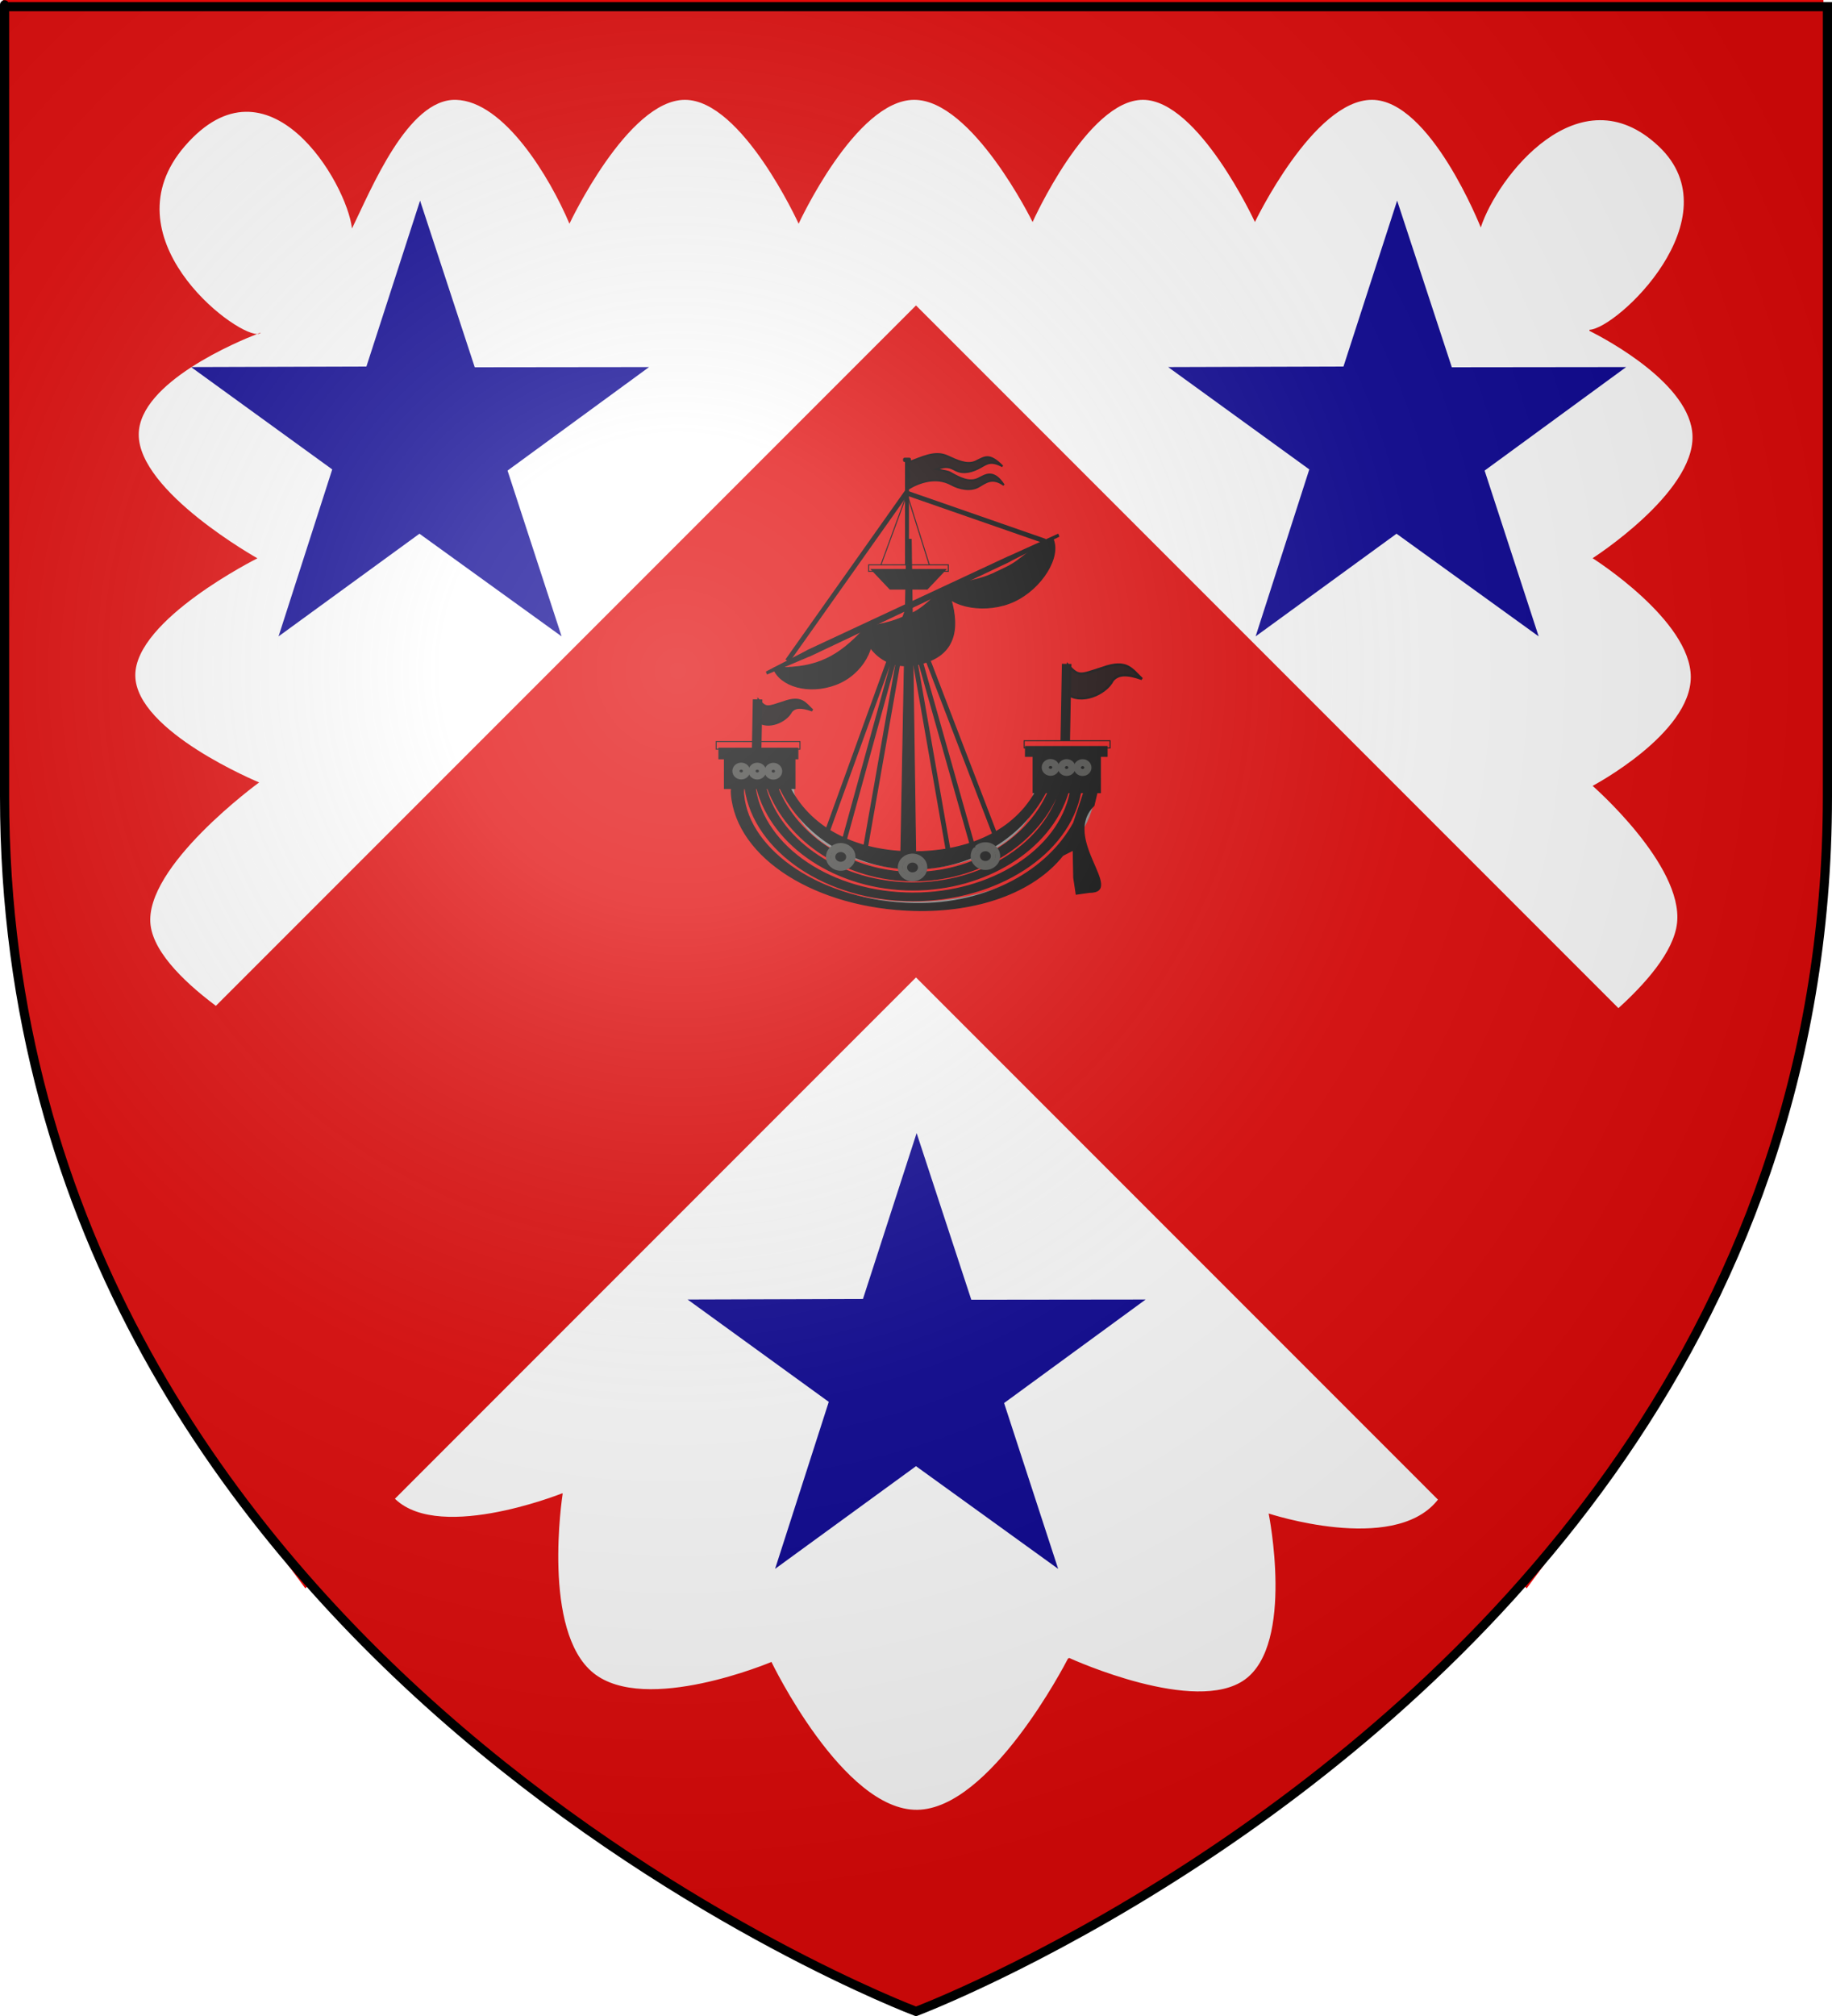 <?xml version="1.0" encoding="UTF-8" standalone="no"?>
<svg
   xmlns:dc="http://purl.org/dc/elements/1.1/"
   xmlns:cc="http://creativecommons.org/ns#"
   xmlns:rdf="http://www.w3.org/1999/02/22-rdf-syntax-ns#"
   xmlns:svg="http://www.w3.org/2000/svg"
   xmlns="http://www.w3.org/2000/svg"
   xmlns:xlink="http://www.w3.org/1999/xlink"
   xmlns:sodipodi="http://sodipodi.sourceforge.net/DTD/sodipodi-0.dtd"
   xmlns:inkscape="http://www.inkscape.org/namespaces/inkscape"
   height="660"
   width="600"
   version="1.0"
   id="svg2"
   sodipodi:version="0.32"
   inkscape:version="0.46"
   sodipodi:docname="Brodie of Idvies Arms.svg"
   sodipodi:docbase="D:\Mes documents\Renaud-Notre Lapin"
   inkscape:export-filename="/Users/olivier/Desktop/Blason Rouge/Blason_Vide_3D.png"
   inkscape:export-xdpi="144"
   inkscape:export-ydpi="144"
   inkscape:output_extension="org.inkscape.output.svg.inkscape">
  <sodipodi:namedview
     inkscape:window-height="667"
     inkscape:window-width="1024"
     inkscape:pageshadow="2"
     inkscape:pageopacity="0.0"
     guidetolerance="10.0"
     gridtolerance="10.0"
     objecttolerance="10.0"
     borderopacity="1.0"
     bordercolor="#666666"
     pagecolor="#ffffff"
     id="base"
     showgrid="false"
     height="660px"
     inkscape:zoom="0.5"
     inkscape:cx="80"
     inkscape:cy="354"
     inkscape:window-x="0"
     inkscape:window-y="0"
     inkscape:current-layer="g3170"
     showguides="true"
     inkscape:guide-bbox="true">
    <inkscape:grid
       type="xygrid"
       id="grid2789"
       visible="true"
       enabled="true" />
  </sodipodi:namedview>
  <desc
     id="desc4">Flag of Canton of Valais (Wallis)</desc>
  <defs
     id="defs6">
    <inkscape:perspective
       sodipodi:type="inkscape:persp3d"
       inkscape:vp_x="0 : 330 : 1"
       inkscape:vp_y="0 : 1000 : 0"
       inkscape:vp_z="600 : 330 : 1"
       inkscape:persp3d-origin="300 : 220 : 1"
       id="perspective35" />
    <linearGradient
       id="linearGradient2893">
      <stop
         style="stop-color:white;stop-opacity:0.314;"
         offset="0"
         id="stop2895" />
      <stop
         id="stop2897"
         offset="0.19"
         style="stop-color:white;stop-opacity:0.251;" />
      <stop
         style="stop-color:#6b6b6b;stop-opacity:0.125;"
         offset="0.6"
         id="stop2901" />
      <stop
         style="stop-color:black;stop-opacity:0.125;"
         offset="1"
         id="stop2899" />
    </linearGradient>
    <linearGradient
       id="linearGradient2885">
      <stop
         id="stop2887"
         offset="0"
         style="stop-color:white;stop-opacity:1;" />
      <stop
         style="stop-color:white;stop-opacity:1;"
         offset="0.229"
         id="stop2891" />
      <stop
         id="stop2889"
         offset="1"
         style="stop-color:black;stop-opacity:1;" />
    </linearGradient>
    <linearGradient
       id="linearGradient2955">
      <stop
         id="stop2867"
         offset="0"
         style="stop-color:#fd0000;stop-opacity:1;" />
      <stop
         style="stop-color:#e77275;stop-opacity:0.659;"
         offset="0.5"
         id="stop2873" />
      <stop
         style="stop-color:black;stop-opacity:0.323;"
         offset="1"
         id="stop2959" />
    </linearGradient>
    <radialGradient
       inkscape:collect="always"
       xlink:href="#linearGradient2955"
       id="radialGradient2961"
       cx="225.524"
       cy="218.901"
       fx="225.524"
       fy="218.901"
       r="300"
       gradientTransform="matrix(-4.167939e-4,2.183,-1.884,-3.599562e-4,615.597,-289.121)"
       gradientUnits="userSpaceOnUse" />
    <polygon
       id="star"
       transform="scale(53,53)"
       points="0,-1 0.588,0.809 -0.951,-0.309 0.951,-0.309 -0.588,0.809 0,-1 " />
    <clipPath
       id="clip">
      <path
         d="M 0,-200 L 0,600 L 300,600 L 300,-200 L 0,-200 z "
         id="path10" />
    </clipPath>
    <radialGradient
       inkscape:collect="always"
       xlink:href="#linearGradient2955"
       id="radialGradient1911"
       gradientUnits="userSpaceOnUse"
       gradientTransform="matrix(-4.167939e-4,2.183,-1.884,-3.599562e-4,615.597,-289.121)"
       cx="225.524"
       cy="218.901"
       fx="225.524"
       fy="218.901"
       r="300" />
    <radialGradient
       inkscape:collect="always"
       xlink:href="#linearGradient2955"
       id="radialGradient2865"
       gradientUnits="userSpaceOnUse"
       gradientTransform="matrix(0,1.749,-1.593,-1.049767e-7,551.788,-191.29)"
       cx="225.524"
       cy="218.901"
       fx="225.524"
       fy="218.901"
       r="300" />
    <radialGradient
       inkscape:collect="always"
       xlink:href="#linearGradient2955"
       id="radialGradient2871"
       gradientUnits="userSpaceOnUse"
       gradientTransform="matrix(0,1.386,-1.323,-5.741131e-8,-158.082,-109.541)"
       cx="225.524"
       cy="218.901"
       fx="225.524"
       fy="218.901"
       r="300" />
    <radialGradient
       inkscape:collect="always"
       xlink:href="#linearGradient2893"
       id="radialGradient3163"
       gradientUnits="userSpaceOnUse"
       gradientTransform="matrix(1.353,0,0,1.349,-77.629,-85.747)"
       cx="221.445"
       cy="226.331"
       fx="221.445"
       fy="226.331"
       r="300" />
    <radialGradient
       gradientTransform="matrix(1.353,0,0,1.349,-77.629,-85.747)"
       gradientUnits="userSpaceOnUse"
       xlink:href="#linearGradient2893"
       id="radialGradient2706"
       fy="226.331"
       fx="221.445"
       r="300"
       cy="226.331"
       cx="221.445" />
    <radialGradient
       gradientTransform="matrix(0,1.386,-1.323,-5.741131e-8,-158.082,-109.541)"
       gradientUnits="userSpaceOnUse"
       xlink:href="#linearGradient2955"
       id="radialGradient2704"
       fy="218.901"
       fx="225.524"
       r="300"
       cy="218.901"
       cx="225.524" />
    <radialGradient
       gradientTransform="matrix(0,1.749,-1.593,-1.049767e-7,551.788,-191.29)"
       gradientUnits="userSpaceOnUse"
       xlink:href="#linearGradient2955"
       id="radialGradient2702"
       fy="218.901"
       fx="225.524"
       r="300"
       cy="218.901"
       cx="225.524" />
    <radialGradient
       gradientTransform="matrix(-4.167939e-4,2.183,-1.884,-3.599562e-4,615.597,-289.121)"
       gradientUnits="userSpaceOnUse"
       xlink:href="#linearGradient2955"
       id="radialGradient2700"
       fy="218.901"
       fx="225.524"
       r="300"
       cy="218.901"
       cx="225.524" />
    <clipPath
       id="clipPath2696">
      <path
         id="path2698"
         d="M 0,-200 L 0,600 L 300,600 L 300,-200 L 0,-200 z " />
    </clipPath>
    <polygon
       id="polygon2694"
       transform="scale(53,53)"
       points="0,-1 0.588,0.809 -0.951,-0.309 0.951,-0.309 -0.588,0.809 0,-1 " />
    <radialGradient
       gradientTransform="matrix(-4.167939e-4,2.183,-1.884,-3.599562e-4,615.597,-289.121)"
       gradientUnits="userSpaceOnUse"
       xlink:href="#linearGradient2955"
       id="radialGradient2692"
       fy="218.901"
       fx="225.524"
       r="300"
       cy="218.901"
       cx="225.524" />
    <linearGradient
       id="linearGradient2684">
      <stop
         id="stop2686"
         offset="0"
         style="stop-color:#fd0000;stop-opacity:1" />
      <stop
         id="stop2688"
         offset="0.5"
         style="stop-color:#e77275;stop-opacity:0.659" />
      <stop
         id="stop2690"
         offset="1"
         style="stop-color:black;stop-opacity:0.323" />
    </linearGradient>
    <linearGradient
       id="linearGradient2676">
      <stop
         id="stop2678"
         offset="0"
         style="stop-color:white;stop-opacity:1" />
      <stop
         id="stop2680"
         offset="0.229"
         style="stop-color:white;stop-opacity:1" />
      <stop
         id="stop2682"
         offset="1"
         style="stop-color:black;stop-opacity:1" />
    </linearGradient>
    <linearGradient
       id="linearGradient2666">
      <stop
         id="stop2668"
         offset="0"
         style="stop-color:white;stop-opacity:0.314" />
      <stop
         id="stop2670"
         offset="0.19"
         style="stop-color:white;stop-opacity:0.251" />
      <stop
         id="stop2672"
         offset="0.6"
         style="stop-color:#6b6b6b;stop-opacity:0.125" />
      <stop
         id="stop2674"
         offset="1"
         style="stop-color:black;stop-opacity:0.125" />
    </linearGradient>
    <inkscape:perspective
       id="perspective2663"
       inkscape:persp3d-origin="300 : 220 : 1"
       inkscape:vp_z="600 : 330 : 1"
       inkscape:vp_y="0 : 1000 : 0"
       inkscape:vp_x="0 : 330 : 1"
       sodipodi:type="inkscape:persp3d" />
    <radialGradient
       gradientTransform="matrix(0,2.342,-2.291,0,562.913,1323.77)"
       gradientUnits="userSpaceOnUse"
       xlink:href="#linearGradient2955"
       id="radialGradient14758"
       fy="153.928"
       fx="-483.508"
       r="300"
       cy="153.928"
       cx="-483.508" />
    <radialGradient
       gradientTransform="matrix(0,2.342,-2.291,0,562.913,1323.77)"
       gradientUnits="userSpaceOnUse"
       xlink:href="#linearGradient2955"
       id="radialGradient13767"
       fy="153.928"
       fx="-483.508"
       r="300"
       cy="153.928"
       cx="-483.508" />
    <radialGradient
       gradientTransform="matrix(0,2.342,-2.291,0,562.913,1323.77)"
       gradientUnits="userSpaceOnUse"
       xlink:href="#linearGradient2955"
       id="radialGradient1357"
       fy="153.928"
       fx="-483.508"
       r="300"
       cy="153.928"
       cx="-483.508" />
    <radialGradient
       gradientTransform="matrix(-4.167939e-4,2.183,-1.884,-3.599562e-4,1395.597,-309.121)"
       gradientUnits="userSpaceOnUse"
       xlink:href="#linearGradient2955"
       id="radialGradient2783"
       fy="218.901"
       fx="225.524"
       r="300"
       cy="218.901"
       cx="225.524" />
    <clipPath
       id="clipPath2779">
      <path
         id="path2781"
         d="M 0,-200 L 0,600 L 300,600 L 300,-200 L 0,-200 z " />
    </clipPath>
    <polygon
       id="polygon2777"
       transform="scale(53,53)"
       points="0,-1 0.588,0.809 -0.951,-0.309 0.951,-0.309 -0.588,0.809 0,-1 " />
    <radialGradient
       gradientTransform="matrix(-4.167939e-4,2.183,-1.884,-3.599562e-4,615.597,-289.121)"
       gradientUnits="userSpaceOnUse"
       xlink:href="#linearGradient2955"
       id="radialGradient2775"
       fy="218.901"
       fx="225.524"
       r="300"
       cy="218.901"
       cx="225.524" />
    <linearGradient
       id="linearGradient2770">
      <stop
         id="stop2965"
         offset="0"
         style="stop-color:#ffffff;stop-opacity:0" />
      <stop
         id="stop2773"
         offset="1"
         style="stop-color:#000000;stop-opacity:0.646" />
    </linearGradient>
    <inkscape:perspective
       id="perspective2767"
       inkscape:persp3d-origin="75 : 50 : 1"
       inkscape:vp_z="150 : 75 : 1"
       inkscape:vp_y="0 : 1000 : 0"
       inkscape:vp_x="0 : 75 : 1"
       sodipodi:type="inkscape:persp3d" />
    <inkscape:perspective
       id="perspective2523"
       inkscape:persp3d-origin="92.5 : 61.666667 : 1"
       inkscape:vp_z="185 : 92.5 : 1"
       inkscape:vp_y="0 : 1000 : 0"
       inkscape:vp_x="0 : 92.5 : 1"
       sodipodi:type="inkscape:persp3d" />
    <inkscape:perspective
       id="perspective7473"
       inkscape:persp3d-origin="151 : 84 : 1"
       inkscape:vp_z="302 : 126 : 1"
       inkscape:vp_y="0 : 1000 : 0"
       inkscape:vp_x="0 : 126 : 1"
       sodipodi:type="inkscape:persp3d" />
    <inkscape:perspective
       id="perspective7602"
       inkscape:persp3d-origin="209 : 169 : 1"
       inkscape:vp_z="418 : 253.5 : 1"
       inkscape:vp_y="0 : 1000 : 0"
       inkscape:vp_x="0 : 253.5 : 1"
       sodipodi:type="inkscape:persp3d" />
    <radialGradient
       r="300"
       fy="226.331"
       fx="221.445"
       cy="226.331"
       cx="221.445"
       gradientTransform="matrix(1.353,0,0,1.349,-77.629,-85.747)"
       gradientUnits="userSpaceOnUse"
       id="radialGradient19373"
       xlink:href="#linearGradient2893"
       inkscape:collect="always" />
    <radialGradient
       r="300"
       fy="218.901"
       fx="225.524"
       cy="218.901"
       cx="225.524"
       gradientTransform="matrix(0,1.386,-1.323,-5.741131e-8,-158.082,-109.541)"
       gradientUnits="userSpaceOnUse"
       id="radialGradient19371"
       xlink:href="#linearGradient2955"
       inkscape:collect="always" />
    <radialGradient
       r="300"
       fy="218.901"
       fx="225.524"
       cy="218.901"
       cx="225.524"
       gradientTransform="matrix(0,1.749,-1.593,-1.049767e-7,551.788,-191.29)"
       gradientUnits="userSpaceOnUse"
       id="radialGradient19369"
       xlink:href="#linearGradient2955"
       inkscape:collect="always" />
    <radialGradient
       r="300"
       fy="218.901"
       fx="225.524"
       cy="218.901"
       cx="225.524"
       gradientTransform="matrix(-4.167939e-4,2.183,-1.884,-3.599562e-4,615.597,-289.121)"
       gradientUnits="userSpaceOnUse"
       id="radialGradient19367"
       xlink:href="#linearGradient2955"
       inkscape:collect="always" />
    <clipPath
       id="clipPath19363">
      <path
         id="path19365"
         d="M 0,-200 L 0,600 L 300,600 L 300,-200 L 0,-200 z" />
    </clipPath>
    <polygon
       points="0,-1 0.588,0.809 -0.951,-0.309 0.951,-0.309 -0.588,0.809 0,-1 "
       transform="scale(53,53)"
       id="polygon19361" />
    <radialGradient
       gradientUnits="userSpaceOnUse"
       gradientTransform="matrix(-4.167939e-4,2.183,-1.884,-3.599562e-4,615.597,-289.121)"
       r="300"
       fy="218.901"
       fx="225.524"
       cy="218.901"
       cx="225.524"
       id="radialGradient19359"
       xlink:href="#linearGradient2955"
       inkscape:collect="always" />
    <linearGradient
       id="linearGradient19351">
      <stop
         style="stop-color:#fd0000;stop-opacity:1;"
         offset="0"
         id="stop19353" />
      <stop
         id="stop19355"
         offset="0.5"
         style="stop-color:#e77275;stop-opacity:0.659;" />
      <stop
         id="stop19357"
         offset="1"
         style="stop-color:black;stop-opacity:0.323;" />
    </linearGradient>
    <linearGradient
       id="linearGradient19343">
      <stop
         style="stop-color:white;stop-opacity:1;"
         offset="0"
         id="stop19345" />
      <stop
         id="stop19347"
         offset="0.229"
         style="stop-color:white;stop-opacity:1;" />
      <stop
         style="stop-color:black;stop-opacity:1;"
         offset="1"
         id="stop19349" />
    </linearGradient>
    <linearGradient
       id="linearGradient19333">
      <stop
         id="stop19335"
         offset="0"
         style="stop-color:white;stop-opacity:0.314;" />
      <stop
         style="stop-color:white;stop-opacity:0.251;"
         offset="0.19"
         id="stop19337" />
      <stop
         id="stop19339"
         offset="0.6"
         style="stop-color:#6b6b6b;stop-opacity:0.125;" />
      <stop
         id="stop19341"
         offset="1"
         style="stop-color:black;stop-opacity:0.125;" />
    </linearGradient>
    <inkscape:perspective
       id="perspective18534"
       inkscape:persp3d-origin="300 : 400 : 1"
       inkscape:vp_z="700 : 600 : 1"
       inkscape:vp_y="0 : 1000 : 0"
       inkscape:vp_x="-50 : 600 : 1"
       sodipodi:type="inkscape:persp3d" />
    <inkscape:perspective
       id="perspective30812"
       inkscape:persp3d-origin="300 : 400 : 1"
       inkscape:vp_z="700 : 600 : 1"
       inkscape:vp_y="0 : 1000 : 0"
       inkscape:vp_x="-50 : 600 : 1"
       sodipodi:type="inkscape:persp3d" />
    <inkscape:perspective
       id="perspective48007"
       inkscape:persp3d-origin="300 : 400 : 1"
       inkscape:vp_z="700 : 600 : 1"
       inkscape:vp_y="0 : 1000 : 0"
       inkscape:vp_x="-50 : 600 : 1"
       sodipodi:type="inkscape:persp3d" />
    <linearGradient
       y2="11341"
       x2="28442"
       y1="11341"
       x1="27038"
       href="#id9"
       gradientUnits="userSpaceOnUse"
       id="id10"
       gradientTransform="matrix(1.8592297e-2,0,0,1.8592297e-2,-218.202,-24.879)" />
    <radialGradient
       fy="16535"
       fx="26381"
       r="3157"
       cy="16535"
       cx="26381"
       href="#id20"
       gradientUnits="userSpaceOnUse"
       id="id21"
       gradientTransform="matrix(1.8592297e-2,0,0,1.8592297e-2,-218.202,-24.879)" />
    <radialGradient
       fy="16344"
       fx="28995"
       r="218"
       cy="16344"
       cx="28995"
       href="#id22"
       gradientUnits="userSpaceOnUse"
       id="id36" />
    <radialGradient
       fy="16544"
       fx="27711"
       r="218"
       cy="16544"
       cx="27711"
       href="#id22"
       gradientUnits="userSpaceOnUse"
       id="id35" />
    <radialGradient
       fy="16358"
       fx="26446"
       r="218"
       cy="16358"
       cx="26446"
       href="#id22"
       gradientUnits="userSpaceOnUse"
       id="id34" />
    <radialGradient
       fy="14882"
       fx="25306"
       r="114"
       cy="14882"
       cx="25306"
       href="#id22"
       gradientUnits="userSpaceOnUse"
       id="id33" />
    <radialGradient
       fy="14818"
       fx="30755"
       r="114"
       cy="14818"
       cx="30755"
       href="#id22"
       gradientUnits="userSpaceOnUse"
       id="id39" />
    <radialGradient
       fy="14880"
       fx="25024"
       r="114"
       cy="14880"
       cx="25024"
       href="#id22"
       gradientUnits="userSpaceOnUse"
       id="id32" />
    <radialGradient
       fy="14817"
       fx="30472"
       r="114"
       cy="14817"
       cx="30472"
       href="#id22"
       gradientUnits="userSpaceOnUse"
       id="id38" />
    <radialGradient
       fy="14879"
       fx="24741"
       r="114"
       cy="14879"
       cx="24741"
       href="#id22"
       gradientUnits="userSpaceOnUse"
       id="id31" />
    <radialGradient
       fy="14815"
       fx="30190"
       r="114"
       cy="14815"
       cx="30190"
       href="#id22"
       gradientUnits="userSpaceOnUse"
       id="id37" />
    <linearGradient
       y2="14446"
       x2="31291"
       y1="14446"
       x1="29777"
       href="#id5"
       gradientUnits="userSpaceOnUse"
       id="id8"
       gradientTransform="matrix(1.8592297e-2,0,0,1.8592297e-2,-218.202,-24.879)" />
    <linearGradient
       y2="14463"
       x2="25827"
       y1="14463"
       x1="24352"
       href="#id5"
       gradientUnits="userSpaceOnUse"
       id="id7"
       gradientTransform="matrix(1.8592297e-2,0,0,1.8592297e-2,-218.202,-24.879)" />
    <radialGradient
       inkscape:collect="always"
       xlink:href="#linearGradient2893"
       id="radialGradient19564"
       gradientUnits="userSpaceOnUse"
       gradientTransform="matrix(1.353,0,0,1.349,-77.629,-85.747)"
       cx="221.445"
       cy="226.331"
       fx="221.445"
       fy="226.331"
       r="300" />
    <radialGradient
       inkscape:collect="always"
       xlink:href="#linearGradient2893"
       id="radialGradient20164"
       gradientUnits="userSpaceOnUse"
       gradientTransform="matrix(1.353,0,0,1.349,-77.629,-85.747)"
       cx="221.445"
       cy="226.331"
       fx="221.445"
       fy="226.331"
       r="300" />
    <radialGradient
       r="300"
       fy="218.901"
       fx="225.524"
       cy="218.901"
       cx="225.524"
       gradientTransform="matrix(0,1.386,-1.323,-5.741131e-8,-158.082,-109.541)"
       gradientUnits="userSpaceOnUse"
       id="radialGradient3166"
       xlink:href="#linearGradient2955"
       inkscape:collect="always" />
    <radialGradient
       r="300"
       fy="218.901"
       fx="225.524"
       cy="218.901"
       cx="225.524"
       gradientTransform="matrix(0,1.749,-1.593,-1.049767e-7,551.788,-191.29)"
       gradientUnits="userSpaceOnUse"
       id="radialGradient3164"
       xlink:href="#linearGradient2955"
       inkscape:collect="always" />
    <radialGradient
       r="300"
       fy="218.901"
       fx="225.524"
       cy="218.901"
       cx="225.524"
       gradientTransform="matrix(-4.167939e-4,2.183,-1.884,-3.599562e-4,615.597,-289.121)"
       gradientUnits="userSpaceOnUse"
       id="radialGradient3162"
       xlink:href="#linearGradient2955"
       inkscape:collect="always" />
    <clipPath
       id="clipPath3158">
      <path
         id="path3160"
         d="M 0,-200 L 0,600 L 300,600 L 300,-200 L 0,-200 z " />
    </clipPath>
    <polygon
       points="0,-1 0.588,0.809 -0.951,-0.309 0.951,-0.309 -0.588,0.809 0,-1 "
       transform="scale(53,53)"
       id="polygon3156" />
    <radialGradient
       gradientUnits="userSpaceOnUse"
       gradientTransform="matrix(-4.167939e-4,2.183,-1.884,-3.599562e-4,615.597,-289.121)"
       r="300"
       fy="218.901"
       fx="225.524"
       cy="218.901"
       cx="225.524"
       id="radialGradient3154"
       xlink:href="#linearGradient2955"
       inkscape:collect="always" />
    <linearGradient
       id="linearGradient3146">
      <stop
         style="stop-color:#fd0000;stop-opacity:1;"
         offset="0"
         id="stop3148" />
      <stop
         id="stop3150"
         offset="0.5"
         style="stop-color:#e77275;stop-opacity:0.659;" />
      <stop
         id="stop3152"
         offset="1"
         style="stop-color:black;stop-opacity:0.323;" />
    </linearGradient>
    <linearGradient
       id="linearGradient3138">
      <stop
         style="stop-color:white;stop-opacity:1;"
         offset="0"
         id="stop3140" />
      <stop
         id="stop3142"
         offset="0.229"
         style="stop-color:white;stop-opacity:1;" />
      <stop
         style="stop-color:black;stop-opacity:1;"
         offset="1"
         id="stop3144" />
    </linearGradient>
    <linearGradient
       id="linearGradient3128">
      <stop
         id="stop3130"
         offset="0"
         style="stop-color:white;stop-opacity:0.314;" />
      <stop
         style="stop-color:white;stop-opacity:0.251;"
         offset="0.19"
         id="stop3132" />
      <stop
         id="stop3134"
         offset="0.6"
         style="stop-color:#6b6b6b;stop-opacity:0.125;" />
      <stop
         id="stop3136"
         offset="1"
         style="stop-color:black;stop-opacity:0.125;" />
    </linearGradient>
    <inkscape:perspective
       id="perspective3125"
       inkscape:persp3d-origin="300 : 219.80208 : 1"
       inkscape:vp_z="600 : 329.70312 : 1"
       inkscape:vp_y="0 : 1000 : 0"
       inkscape:vp_x="0 : 329.70312 : 1"
       sodipodi:type="inkscape:persp3d" />
  </defs>
  <g
     inkscape:groupmode="layer"
     id="layer3"
     inkscape:label="Fond écu"
     style="display:inline"
     sodipodi:insensitive="true">
    <path
       id="path2855"
       style="fill:#ffffff;fill-opacity:1;fill-rule:evenodd;stroke:none;stroke-width:1px;stroke-linecap:butt;stroke-linejoin:miter;stroke-opacity:1"
       d="M 300,658.5 C 300,658.5 598.5,546.18 598.5,260.728 C 598.5,-24.723 598.5,2.176 598.5,2.176 L 1.5,2.176 L 1.5,260.728 C 1.5,546.18 300,658.5 300,658.5 z"
       sodipodi:nodetypes="cccccc" />
  </g>
  <g
     inkscape:groupmode="layer"
     id="layer4"
     inkscape:label="Meubles"
     style="opacity:1;display:inline">
    <path
       sodipodi:nodetypes="ccccccc"
       id="path10706"
       d="M 20,380 C 30,420 70,480 100,520 L 300,320 L 500,520 C 530,480 570,420 580,380 L 300,100 L 20,380 z"
       style="opacity:1;fill:#e20909;fill-opacity:1;fill-rule:evenodd;stroke:#000000;stroke-width:0;stroke-linecap:butt;stroke-linejoin:miter;stroke-miterlimit:4;stroke-dasharray:none;stroke-dashoffset:0;stroke-opacity:1;display:inline" />
    <path
       id="path8347"
       style="fill:#0c0594;fill-opacity:1;stroke:#000000;stroke-width:0;stroke-miterlimit:4;stroke-dasharray:none;stroke-dashoffset:0;stroke-opacity:1"
       d="M 300.204,370.953 L 318.112,425.51 L 375.204,425.443 L 328.851,459.334 L 346.556,513.611 L 300,480 L 253.851,513.611 L 271.431,458.947 L 225.204,425.443 L 282.624,425.27 L 300.204,370.953 z" />
    <path
       id="path2791"
       style="fill:#0c0594;fill-opacity:1;stroke:#000000;stroke-width:0;stroke-miterlimit:4;stroke-dasharray:none;stroke-dashoffset:0;stroke-opacity:1;display:inline"
       d="M 137.579,65.682 L 155.488,120.239 L 212.579,120.173 L 166.226,154.064 L 183.932,208.341 L 137.376,174.73 L 91.227,208.341 L 108.806,153.677 L 62.579,120.173 L 120,120 L 137.579,65.682 z" />
    <path
       id="path2793"
       style="fill:#0c0594;fill-opacity:1;stroke:#000000;stroke-width:0;stroke-miterlimit:4;stroke-dasharray:none;stroke-dashoffset:0;stroke-opacity:1;display:inline"
       d="M 457.579,65.682 L 475.488,120.239 L 532.579,120.173 L 486.226,154.064 L 503.932,208.341 L 457.376,174.73 L 411.227,208.341 L 428.806,153.677 L 382.579,120.173 L 440,120 L 457.579,65.682 z" />
    <path
       class="fil2 str1"
       d="M 298.422,176.587 L 296.972,176.587 L 295.02,280.667 L 299.891,280.351 L 298.422,176.587 z"
       id="path382"
       style="opacity:1;fill:#000000;fill-rule:evenodd;stroke:#000000;stroke-width:0.335" />
    <path
       class="fil2 str1"
       d="M 291.487,192.855 L 303.665,192.855 L 309.745,186.441 L 285.408,186.441 L 291.487,192.855 z"
       id="path384"
       style="opacity:1;fill:#000000;fill-rule:evenodd;stroke:#000000;stroke-width:0.335" />
    <rect
       class="fil24 str1"
       x="284.497"
       y="184.916"
       width="26.085"
       height="2.138"
       id="rect386"
       style="opacity:1;fill:url(#id10);fill-rule:evenodd;stroke:#000000;stroke-width:0.335" />
    <rect
       class="fil2 str1"
       x="296.563"
       y="150.93"
       width="0.967"
       height="33.987"
       id="rect388"
       style="opacity:1;fill:#000000;fill-rule:evenodd;stroke:#000000;stroke-width:0.335" />
    <path
       class="fil10 str2"
       d="M 297.473,151.365 C 301.945,149.797 306.116,147.435 310.298,149.343 C 313.494,150.817 316.775,152.366 319.541,151.082 C 322.458,149.721 323.906,148.134 328.323,152.65 C 324.624,150.76 323.423,151.629 321.161,152.933 C 318.683,154.35 315.574,155.295 313.011,153.953 C 311.07,152.933 310.105,152.442 306.588,153.594 C 309.644,154.293 310.277,154.199 311.37,154.822 C 314.308,156.504 317.493,158.148 320.506,156.655 C 322.748,155.521 325.375,153.557 328.763,158.79 C 324.903,156.031 322.737,158.053 320.485,159.319 C 317.815,160.83 314.191,160.056 311.499,158.582 C 306.502,155.861 300.883,157.921 297.473,159.999 C 297.688,159.168 298.224,158.336 297.484,156.938 C 297.806,156.164 298.01,155.37 297.42,154.067 C 297.892,153.311 297.817,152.385 297.473,151.365 z"
       id="path390"
       style="opacity:1;fill:#0b0000;fill-opacity:1;fill-rule:evenodd;stroke:#000000;stroke-width:0.598" />
    <path
       class="fil2 str1"
       d="M 297.753,150 L 296.359,150 C 296.117,150 295.931,150.149 295.931,150.335 L 295.931,150.762 C 295.931,150.948 296.117,151.097 296.359,151.097 L 297.753,151.097 C 297.995,151.097 298.181,150.948 298.181,150.762 L 298.181,150.335 C 298.181,150.149 297.995,150 297.753,150 z"
       id="path392"
       style="opacity:1;fill:#000000;fill-rule:evenodd;stroke:#000000;stroke-width:0.335" />
    <path
       class="fil2 str1"
       d="M 330.401,183.894 L 331.238,183.41 L 346.762,175.602 L 346.502,174.932 L 330.847,182.035 L 329.88,182.444 L 264.491,212.935 L 264.064,213.195 L 251.031,219.944 L 251.291,220.614 L 264.696,214.924 L 265.179,214.757 L 330.401,183.894 z"
       id="path394"
       style="opacity:1;fill:#000000;fill-rule:evenodd;stroke:#000000;stroke-width:0.335" />
    <path
       class="fil2 str1"
       d="M 340.478,178.112 C 332.669,183.782 333.116,184.061 328.56,186.236 C 322.908,188.932 323.039,189.025 312.199,191.461 C 309.485,192.725 311.084,191.814 308.369,193.078 C 311.084,198.935 323.206,201.036 332.186,196.834 C 341.166,192.632 347.562,182.258 344.847,176.42 C 342.133,177.684 348.603,174.3 340.478,178.112 z"
       id="path396"
       style="opacity:1;fill:#000000;fill-rule:evenodd;stroke:#000000;stroke-width:0.335" />
    <path
       class="fil2 str1"
       d="M 282.954,206 C 274.81,214.794 267.782,218.773 254.879,218.568 C 252.183,219.591 255.995,217.769 253.299,218.791 C 255.474,224.611 264.826,227.456 273.75,224.072 C 282.693,220.707 287.341,211.187 285.147,205.386 C 282.452,206.409 291.041,202.951 282.954,206 z"
       id="path398"
       style="opacity:1;fill:#000000;fill-rule:evenodd;stroke:#000000;stroke-width:0.335" />
    <path
       class="fil2 str1"
       d="M 306.398,194.993 C 302.122,198.898 300.542,199.995 297.79,201.185 C 292.64,203.397 291.209,203.843 284.794,205.015 C 281.559,206.223 285.389,205.386 282.135,206.595 C 285.538,215.761 293.291,220.558 304.056,216.523 C 314.821,212.489 313.705,201.965 310.303,192.799 C 307.068,194.027 316.141,191.331 306.398,194.993 z"
       id="path400"
       style="opacity:1;fill:#000000;fill-rule:evenodd;stroke:#000000;stroke-width:0.335" />
    <path
       class="fil11 str0"
       d="M 342.226,177.163 L 296.805,161.36 L 257.873,216.356"
       id="path402"
       style="opacity:1;fill:none;fill-rule:evenodd;stroke:#000000;stroke-width:1.562" />
    <path
       class="fil11 str1"
       d="M 304.353,184.898 L 297.046,161.676 L 288.531,184.898"
       id="path404"
       style="opacity:1;fill:none;fill-rule:evenodd;stroke:#000000;stroke-width:0.335" />
    <path
       class="fil10 str2"
       d="M 266.053,232.55 C 262.372,231.23 260.327,231.416 259.1,232.884 C 257.371,236.231 251.44,238.76 248.074,236.008 L 248.186,231.397 L 248.39,229.203 C 251.012,232.104 251.272,231.657 256.645,229.947 C 262.502,227.809 263.58,230.244 266.053,232.55 z"
       id="path406"
       style="opacity:1;fill:#050000;fill-opacity:1;fill-rule:evenodd;stroke:#000000;stroke-width:0.781" />
    <path
       class="fil11 str3"
       d="M 248.112,228.961 L 247.777,247.256"
       id="path408"
       style="opacity:1;fill:none;fill-rule:evenodd;stroke:#000000;stroke-width:3.124" />
    <path
       class="fil25 str4"
       d="M 339.251,255.92 C 339.288,256.404 339.307,256.813 339.307,257.296 C 339.307,271.854 321.384,283.679 299.278,283.679 C 277.19,283.679 259.267,271.854 259.267,257.296 C 259.267,256.813 259.267,256.404 259.304,255.92 C 253.094,255.697 246.884,255.493 240.675,255.27 C 240.619,255.976 240.582,256.59 240.582,257.296 C 240.582,278.659 266.871,295.968 299.278,295.968 C 331.684,295.968 357.973,278.659 357.973,257.296 C 357.973,256.59 357.955,255.976 357.899,255.27 C 351.689,255.493 357.899,255.27 339.251,255.92 z"
       id="path410"
       style="opacity:1;fill:url(#id21);fill-rule:evenodd;stroke:#7f7f7f;stroke-width:1.562" />
    <path
       class="fil2 str1"
       d="M 351.634,269.4 C 343.323,284.738 323.708,296.247 299.352,295.801 C 269.418,295.262 245.174,278.789 243.538,260.048 C 243.482,259.378 243.519,258.784 243.594,258.151 L 244.021,258.151 C 247.052,278.733 270.59,294.871 299.073,294.871 C 326.515,294.871 350.016,279.718 353.902,259.49 L 354.943,259.49 L 353.679,263.283 L 351.634,269.4 z M 348.082,280.035 L 351.485,278.305 L 351.652,287.304 L 352.47,292.752 L 356.784,292.138 C 368.59,292.175 347.283,274.382 358.271,263.748 L 359.145,260.066 C 359.145,260.066 359.145,260.066 359.163,260.048 C 359.201,259.862 359.238,259.676 359.256,259.49 L 360.39,259.49 L 360.39,247.628 L 362.584,247.628 L 362.584,244.393 L 335.849,244.393 L 335.849,247.628 L 338.359,247.628 L 338.359,259.49 L 339.028,259.49 C 331.089,273.323 315.23,278.863 299.092,278.863 C 281.429,278.863 266.127,271.965 258.858,258.151 L 260.364,258.151 L 260.364,248.409 L 261.312,248.409 L 261.312,244.951 L 235.45,244.951 L 235.45,248.409 L 237.254,248.409 L 237.254,258.151 L 239.578,258.151 C 239.503,258.784 239.485,259.378 239.541,260.048 C 241.363,280.983 267.373,297.232 299.352,298.069 C 319.859,298.608 338.359,292.287 348.082,280.035 z M 350.518,259.49 C 346.669,278.324 324.693,292.38 299.073,292.38 C 272.43,292.38 250.398,277.376 247.368,258.151 L 247.907,258.151 C 252.927,277.004 274.029,291.376 299.054,291.376 C 322.592,291.376 344.011,278.343 349.811,259.49 L 350.518,259.49 z M 346.818,259.49 C 341.092,277.004 321.049,289.052 299.054,289.052 C 275.647,289.052 255.846,275.721 250.882,258.151 L 251.44,258.151 C 257.873,275.517 277.023,288.364 299.296,288.364 C 319.896,288.364 339.381,277.041 346.614,259.49 L 346.818,259.49 z M 343.193,259.49 C 336.127,275.386 318.205,285.594 299.296,285.594 C 278.807,285.594 261.145,273.992 254.842,258.151 L 255.511,258.151 C 262.985,273.546 279.942,284.497 299.315,284.497 C 317.033,284.497 334.231,275.033 342.43,259.49 L 343.193,259.49 z"
       id="path412"
       style="opacity:1;fill:#000000;fill-rule:evenodd;stroke:#000000;stroke-width:0.335" />
    <ellipse
       class="fil26 str5"
       cx="29095"
       cy="16413"
       rx="218"
       ry="202"
       id="ellipse414"
       style="opacity:1;fill:url(#id36);fill-rule:evenodd;stroke:#41413e;stroke-width:84;stroke-opacity:1"
       sodipodi:cx="29095"
       sodipodi:cy="16413"
       sodipodi:rx="218"
       sodipodi:ry="202"
       transform="matrix(1.8592297e-2,0,0,1.8592297e-2,-218.202,-24.879)" />
    <ellipse
       class="fil27 str5"
       cx="27811"
       cy="16613"
       rx="218"
       ry="202"
       id="ellipse416"
       style="opacity:1;fill:url(#id35);fill-rule:evenodd;stroke:#41413e;stroke-width:84;stroke-opacity:1"
       sodipodi:cx="27811"
       sodipodi:cy="16613"
       sodipodi:rx="218"
       sodipodi:ry="202"
       transform="matrix(1.8592297e-2,0,0,1.8592297e-2,-218.202,-24.879)" />
    <ellipse
       class="fil28 str5"
       cx="26546"
       cy="16427"
       rx="218"
       ry="202"
       id="ellipse418"
       style="opacity:1;fill:url(#id34);fill-rule:evenodd;stroke:#41413e;stroke-width:84;stroke-opacity:1"
       sodipodi:cx="26546"
       sodipodi:cy="16427"
       sodipodi:rx="218"
       sodipodi:ry="202"
       transform="matrix(1.8592297e-2,0,0,1.8592297e-2,-218.202,-24.879)" />
    <ellipse
       class="fil2 str5"
       cx="29095"
       cy="16413"
       rx="138"
       ry="128"
       id="ellipse420"
       sodipodi:cx="29095"
       sodipodi:cy="16413"
       sodipodi:rx="138"
       sodipodi:ry="128"
       style="opacity:1;fill:#000000;fill-rule:evenodd;stroke:#41413e;stroke-width:84;stroke-opacity:1"
       transform="matrix(1.8592297e-2,0,0,1.8592297e-2,-218.202,-24.879)" />
    <ellipse
       class="fil2 str5"
       cx="27811"
       cy="16613"
       rx="138"
       ry="128"
       id="ellipse422"
       sodipodi:cx="27811"
       sodipodi:cy="16613"
       sodipodi:rx="138"
       sodipodi:ry="128"
       style="opacity:1;fill:#000000;fill-rule:evenodd;stroke:#41413e;stroke-width:84;stroke-opacity:1"
       transform="matrix(1.8592297e-2,0,0,1.8592297e-2,-218.202,-24.879)" />
    <ellipse
       class="fil2 str5"
       cx="26546"
       cy="16427"
       rx="138"
       ry="128"
       id="ellipse424"
       sodipodi:cx="26546"
       sodipodi:cy="16427"
       sodipodi:rx="138"
       sodipodi:ry="128"
       style="opacity:1;fill:#000000;fill-rule:evenodd;stroke:#41413e;stroke-width:84;stroke-opacity:1"
       transform="matrix(1.8592297e-2,0,0,1.8592297e-2,-218.202,-24.879)" />
    <ellipse
       class="fil29 str5"
       cx="25359"
       cy="14918"
       rx="114"
       ry="106"
       id="ellipse426"
       style="opacity:1;fill:url(#id33);fill-rule:evenodd;stroke:#41413e;stroke-width:84;stroke-opacity:1"
       sodipodi:cx="25359"
       sodipodi:cy="14918"
       sodipodi:rx="114"
       sodipodi:ry="106"
       transform="matrix(1.8592297e-2,0,0,1.8592297e-2,-218.202,-24.879)" />
    <ellipse
       class="fil2 str5"
       cx="25359"
       cy="14918"
       rx="72"
       ry="67"
       id="ellipse428"
       sodipodi:cx="25359"
       sodipodi:cy="14918"
       sodipodi:rx="72"
       sodipodi:ry="67"
       style="opacity:1;fill:#000000;fill-rule:evenodd;stroke:#41413e;stroke-width:84;stroke-opacity:1"
       transform="matrix(1.8592297e-2,0,0,1.8592297e-2,-218.202,-24.879)" />
    <ellipse
       class="fil30 str5"
       cx="30807"
       cy="14854"
       rx="114"
       ry="106"
       id="ellipse430"
       style="opacity:1;fill:url(#id39);fill-rule:evenodd;stroke:#41413e;stroke-width:84;stroke-opacity:1"
       sodipodi:cx="30807"
       sodipodi:cy="14854"
       sodipodi:rx="114"
       sodipodi:ry="106"
       transform="matrix(1.8592297e-2,0,0,1.8592297e-2,-218.202,-24.879)" />
    <ellipse
       class="fil2 str5"
       cx="30807"
       cy="14854"
       rx="72"
       ry="67"
       id="ellipse432"
       sodipodi:cx="30807"
       sodipodi:cy="14854"
       sodipodi:rx="72"
       sodipodi:ry="67"
       style="opacity:1;fill:#000000;fill-rule:evenodd;stroke:#41413e;stroke-width:84;stroke-opacity:1"
       transform="matrix(1.8592297e-2,0,0,1.8592297e-2,-218.202,-24.879)" />
    <ellipse
       class="fil31 str5"
       cx="25076"
       cy="14916"
       rx="114"
       ry="106"
       id="ellipse434"
       style="opacity:1;fill:url(#id32);fill-rule:evenodd;stroke:#41413e;stroke-width:84;stroke-opacity:1"
       sodipodi:cx="25076"
       sodipodi:cy="14916"
       sodipodi:rx="114"
       sodipodi:ry="106"
       transform="matrix(1.8592297e-2,0,0,1.8592297e-2,-218.202,-24.879)" />
    <ellipse
       class="fil2 str5"
       cx="25076"
       cy="14916"
       rx="72"
       ry="67"
       id="ellipse436"
       sodipodi:cx="25076"
       sodipodi:cy="14916"
       sodipodi:rx="72"
       sodipodi:ry="67"
       style="opacity:1;fill:#000000;fill-rule:evenodd;stroke:#41413e;stroke-width:84;stroke-opacity:1"
       transform="matrix(1.8592297e-2,0,0,1.8592297e-2,-218.202,-24.879)" />
    <ellipse
       class="fil32 str5"
       cx="30525"
       cy="14853"
       rx="114"
       ry="106"
       id="ellipse438"
       style="opacity:1;fill:url(#id38);fill-rule:evenodd;stroke:#41413e;stroke-width:84;stroke-opacity:1"
       sodipodi:cx="30525"
       sodipodi:cy="14853"
       sodipodi:rx="114"
       sodipodi:ry="106"
       transform="matrix(1.8592297e-2,0,0,1.8592297e-2,-218.202,-24.879)" />
    <ellipse
       class="fil2 str5"
       cx="30525"
       cy="14853"
       rx="72"
       ry="67"
       id="ellipse440"
       sodipodi:cx="30525"
       sodipodi:cy="14853"
       sodipodi:rx="72"
       sodipodi:ry="67"
       style="opacity:1;fill:#000000;fill-rule:evenodd;stroke:#41413e;stroke-width:84;stroke-opacity:1"
       transform="matrix(1.8592297e-2,0,0,1.8592297e-2,-218.202,-24.879)" />
    <ellipse
       class="fil33 str5"
       cx="24793"
       cy="14915"
       rx="114"
       ry="106"
       id="ellipse442"
       style="opacity:1;fill:url(#id31);fill-rule:evenodd;stroke:#41413e;stroke-width:84;stroke-opacity:1"
       sodipodi:cx="24793"
       sodipodi:cy="14915"
       sodipodi:rx="114"
       sodipodi:ry="106"
       transform="matrix(1.8592297e-2,0,0,1.8592297e-2,-218.202,-24.879)" />
    <ellipse
       class="fil2 str5"
       cx="24793"
       cy="14915"
       rx="72"
       ry="67"
       id="ellipse444"
       sodipodi:cx="24793"
       sodipodi:cy="14915"
       sodipodi:rx="72"
       sodipodi:ry="67"
       style="opacity:1;fill:#000000;fill-rule:evenodd;stroke:#41413e;stroke-width:84;stroke-opacity:1"
       transform="matrix(1.8592297e-2,0,0,1.8592297e-2,-218.202,-24.879)" />
    <ellipse
       class="fil34 str5"
       cx="30242"
       cy="14851"
       rx="114"
       ry="106"
       id="ellipse446"
       style="opacity:1;fill:url(#id37);fill-rule:evenodd;stroke:#41413e;stroke-width:84;stroke-opacity:1"
       sodipodi:cx="30242"
       sodipodi:cy="14851"
       sodipodi:rx="114"
       sodipodi:ry="106"
       transform="matrix(1.8592297e-2,0,0,1.8592297e-2,-218.202,-24.879)" />
    <ellipse
       class="fil2 str5"
       cx="30242"
       cy="14851"
       rx="72"
       ry="67"
       id="ellipse448"
       sodipodi:cx="30242"
       sodipodi:cy="14851"
       sodipodi:rx="72"
       sodipodi:ry="67"
       style="opacity:1;fill:#000000;fill-rule:evenodd;stroke:#41413e;stroke-width:84;stroke-opacity:1"
       transform="matrix(1.8592297e-2,0,0,1.8592297e-2,-218.202,-24.879)" />
    <path
       class="fil11 str0"
       d="M 310.842,280.183 L 296.879,200.404 L 318.688,277.58"
       id="path450"
       style="opacity:1;fill:none;fill-rule:evenodd;stroke:#000000;stroke-width:1.562" />
    <path
       class="fil11 str0"
       d="M 283.474,277.45 L 297.158,199.623 C 297.158,199.363 297.158,198.823 297.158,198.563 L 326.218,274.141"
       id="path452"
       style="opacity:1;fill:none;fill-rule:evenodd;stroke:#000000;stroke-width:1.562" />
    <path
       class="fil11 str0"
       d="M 270.999,272.077 L 297.437,199.084 L 276.614,274.699"
       id="path454"
       style="opacity:1;fill:none;fill-rule:evenodd;stroke:#000000;stroke-width:1.562" />
    <rect
       class="fil35 str1"
       x="335.421"
       y="242.515"
       width="28.13"
       height="2.361"
       id="rect468"
       style="opacity:1;fill:url(#id8);fill-rule:evenodd;stroke:#000000;stroke-width:0.335" />
    <rect
       class="fil36 str1"
       x="234.558"
       y="242.776"
       width="27.424"
       height="2.491"
       id="rect470"
       style="opacity:1;fill:url(#id7);fill-rule:evenodd;stroke:#000000;stroke-width:0.335" />
    <path
       class="fil10 str2"
       d="M 374,222.268 C 368.943,220.446 366.117,220.725 364.444,222.733 C 362.082,227.325 353.92,230.802 349.291,227.009 L 349.458,220.669 L 349.737,217.676 C 353.344,221.636 353.679,221.041 361.06,218.68 C 369.129,215.761 370.616,219.108 374,222.268 z"
       id="path472"
       style="opacity:1;fill:#0e0000;fill-opacity:1;fill-rule:evenodd;stroke:#000000;stroke-width:0.781" />
    <path
       class="fil11 str3"
       d="M 349.347,217.341 L 348.882,242.478"
       id="path474"
       style="opacity:1;fill:none;fill-rule:evenodd;stroke:#000000;stroke-width:3.124" />
  </g>
  <g
     inkscape:groupmode="layer"
     id="layer5"
     inkscape:label="border"
     sodipodi:insensitive="true">
    <g
       style="display:inline"
       id="g3168"
       transform="translate(-0.187,-1.223)">
      <g
         transform="translate(-3.646,-3.547)"
         style="opacity:1;display:inline"
         inkscape:label="bordure"
         id="g3170">
        <path
           id="path5919"
           transform="translate(3.646,3.547)"
           d="M 1.125,1.188 L 1.125,2.688 L 1.125,260.75 C 1.125,546.73 299.469,659.219 299.469,659.219 L 300,659.406 L 300.531,659.219 C 300.531,659.219 598.875,546.73 598.875,260.75 C 598.875,118.282 598.875,53.774 598.875,24.875 C 598.875,11.248 598.875,6.414 598.875,4.188 C 598.875,4.053 598.875,3.047 598.875,2.938 C 598.875,2.454 598.875,2.208 598.875,2.094 C 598.875,2.065 598.875,2.043 598.875,2.031 C 598.875,2.025 598.875,2.002 598.875,2 C 598.875,2 598.122,2 597.375,2 L 597.375,1.188 L 2.625,1.188 L 1.125,1.188 z M 149.5,33.906 C 165.269,34.314 180.254,59.244 186.688,74.469 C 186.688,74.469 205.737,33.906 224.5,33.906 C 243.263,33.906 261.75,74.469 261.75,74.469 C 261.75,74.469 280.342,34.047 299.5,33.906 C 318.658,33.766 338.375,73.906 338.375,73.906 C 338.375,73.906 356.298,33.906 374.5,33.906 C 392.702,33.906 411.188,73.906 411.188,73.906 C 411.188,73.906 430.342,33.906 449.5,33.906 C 468.658,33.906 485.156,75.688 485.156,75.688 C 490.463,59.299 517.345,24.437 543.469,49.156 C 568.205,72.562 529.841,108.834 520.75,109.188 C 520.75,109.241 520.75,109.478 520.75,109.531 C 526.624,112.49 553.987,127.148 554.5,143.906 C 555.074,162.669 521.781,183.969 521.781,183.969 C 521.781,183.969 553.938,204.24 553.938,222.875 C 553.938,241.51 521.781,258.5 521.781,258.5 C 521.781,258.5 551.517,284.439 549.438,303.406 C 547.358,322.373 511.219,346.156 511.219,346.156 C 511.219,346.156 537.779,381.148 527.906,404.375 C 518.438,426.65 477.961,427.268 474.625,427.281 C 474.47,427.522 474.312,427.759 474.156,428 C 475.017,431.818 484.64,476.105 470.688,492.719 C 456.108,510.078 415.688,496.719 415.688,496.719 C 415.687,496.719 424.265,539.295 407.875,551.094 C 391.735,562.712 351.574,544.561 350.344,544 C 350.206,544.083 350.075,544.168 349.938,544.25 C 348.95,546.171 324.447,593.377 300.625,593.719 C 276.311,594.067 252.844,545.312 252.844,545.312 C 252.844,545.313 211.589,562.724 194.5,548.906 C 177.615,535.253 184.306,491.272 184.469,490.219 C 184.426,490.178 184.387,490.134 184.344,490.094 C 183.451,490.449 141.759,506.924 128.375,490.625 C 115.404,474.83 129,428.667 130.156,424.844 C 130.011,424.614 129.863,424.387 129.719,424.156 C 126.214,424.295 83.109,425.55 74.5,403.906 C 65.529,381.351 93.938,345.125 93.938,345.125 C 93.937,345.125 51.86,323.227 49.5,304.094 C 47.14,284.961 85.062,257.375 85.062,257.375 C 85.063,257.375 44.64,240.717 44.5,222.375 C 44.36,204.033 84.5,184 84.5,184 C 84.5,184 45.485,162.169 45.625,143.406 C 45.753,126.308 78.532,112.842 84.406,110.562 C 76.162,110.547 35.18,78.607 60.719,49.062 C 88.051,17.444 113.739,61.014 115.469,76.031 C 121.75,63.208 133.742,33.499 149.5,33.906 z M 84.406,110.562 C 84.939,110.564 85.33,110.431 85.562,110.156 L 85.562,110.125 C 85.531,110.137 84.948,110.352 84.406,110.562 z"
           style="fill:#e20909;fill-opacity:1;fill-rule:evenodd;stroke:none;stroke-width:3;stroke-linecap:butt;stroke-linejoin:miter;stroke-miterlimit:4;stroke-opacity:1" />
        <path
           sodipodi:nodetypes="cczczczczczczczczczczcscscscscscscsczczcz"
           id="path2737"
           d="M 64.37,52.807 C 91.702,21.188 117.392,64.751 119.121,79.769 C 125.402,66.946 137.388,37.247 153.146,37.654 C 168.915,38.062 183.906,62.991 190.34,78.216 C 190.34,78.216 209.383,37.654 228.146,37.654 C 246.909,37.654 265.391,78.216 265.391,78.216 C 265.391,78.216 283.988,37.795 303.146,37.654 C 322.304,37.514 342.024,77.654 342.024,77.654 C 342.024,77.654 359.945,37.654 378.146,37.654 C 396.348,37.654 414.83,77.654 414.83,77.654 C 414.83,77.654 433.988,37.654 453.146,37.654 C 472.304,37.654 488.787,79.44 488.787,79.44 C 494.094,63.051 520.979,28.19 547.103,52.909 C 573.227,77.628 528.971,116.7 523.146,112.654 C 523.146,112.654 557.572,128.892 558.146,147.654 C 558.72,166.417 525.442,187.705 525.442,187.705 C 525.442,187.705 557.585,207.998 557.585,226.633 C 557.585,245.269 525.442,262.245 525.442,262.245 C 525.442,262.245 555.174,288.177 553.095,307.144 C 551.016,326.111 514.88,349.899 514.88,349.899 C 514.88,349.899 541.436,384.887 531.564,408.114 C 521.692,431.341 477.636,431.022 477.636,431.022 C 477.636,431.022 488.898,479.121 474.319,496.481 C 459.74,513.841 419.319,500.46 419.319,500.46 C 419.319,500.46 427.904,543.05 411.513,554.848 C 395.123,566.647 353.758,547.654 353.758,547.654 C 353.758,547.654 328.582,597.103 304.268,597.451 C 279.954,597.8 256.502,549.049 256.502,549.049 C 256.502,549.049 215.235,566.472 198.146,552.654 C 181.057,538.836 188.146,493.777 188.146,493.777 C 188.146,493.777 145.553,510.864 132.024,494.389 C 118.495,477.913 134.03,427.876 134.03,427.876 C 134.03,427.876 87.117,430.21 78.146,407.654 C 69.175,385.099 97.585,348.878 97.585,348.878 C 97.585,348.878 55.506,326.99 53.146,307.857 C 50.786,288.725 88.707,261.123 88.707,261.123 C 88.707,261.123 48.286,244.465 48.146,226.123 C 48.006,207.781 88.146,187.756 88.146,187.756 C 88.146,187.756 49.128,165.907 49.268,147.144 C 49.409,128.381 89.268,113.827 89.268,113.827 C 85.886,118.788 37.038,84.425 64.37,52.807 z"
           style="opacity:1;fill:none;fill-opacity:1;fill-rule:evenodd;stroke:#000000;stroke-width:0;stroke-linecap:butt;stroke-linejoin:miter;marker:none;marker-start:none;marker-mid:none;marker-end:none;stroke-miterlimit:4;stroke-dasharray:none;stroke-dashoffset:0;stroke-opacity:1;visibility:visible;display:inline;overflow:visible" />
      </g>
      <g
         style="opacity:0.7"
         inkscape:label="gabarit"
         id="g3174" />
    </g>
  </g>
  <g
     inkscape:groupmode="layer"
     id="layer2"
     inkscape:label="Reflet final"
     style="display:inline"
     sodipodi:insensitive="true">
    <path
       sodipodi:nodetypes="cccccc"
       d="M 300,658.5 C 300,658.5 598.5,546.18 598.5,260.728 C 598.5,-24.723 598.5,2.176 598.5,2.176 L 1.5,2.176 L 1.5,260.728 C 1.5,546.18 300,658.5 300,658.5 z"
       style="opacity:1;fill:url(#radialGradient3163);fill-opacity:1;fill-rule:evenodd;stroke:none;stroke-width:1px;stroke-linecap:butt;stroke-linejoin:miter;stroke-opacity:1"
       id="path2875"
       inkscape:export-xdpi="144"
       inkscape:export-ydpi="144" />
  </g>
  <g
     inkscape:groupmode="layer"
     id="layer1"
     inkscape:label="Contour final"
     style="display:inline"
     sodipodi:insensitive="true">
    <path
       sodipodi:nodetypes="cccccsc"
       d="M 300,658.5 C 300,658.5 1.5,546.18 1.5,260.728 C 1.5,-24.723 1.5,2.176 1.5,2.176 L 598.5,2.176 L 598.5,260.728 C 598.5,441.918 478.233,553.352 390.378,610.583 C 339.823,643.516 300,658.5 300,658.5 z"
       style="opacity:1;fill:none;fill-opacity:1;fill-rule:evenodd;stroke:#000000;stroke-width:3;stroke-linecap:butt;stroke-linejoin:miter;stroke-miterlimit:4;stroke-dasharray:none;stroke-opacity:1"
       id="path1411"
       inkscape:export-xdpi="144"
       inkscape:export-ydpi="144" />
  </g>
</svg>
